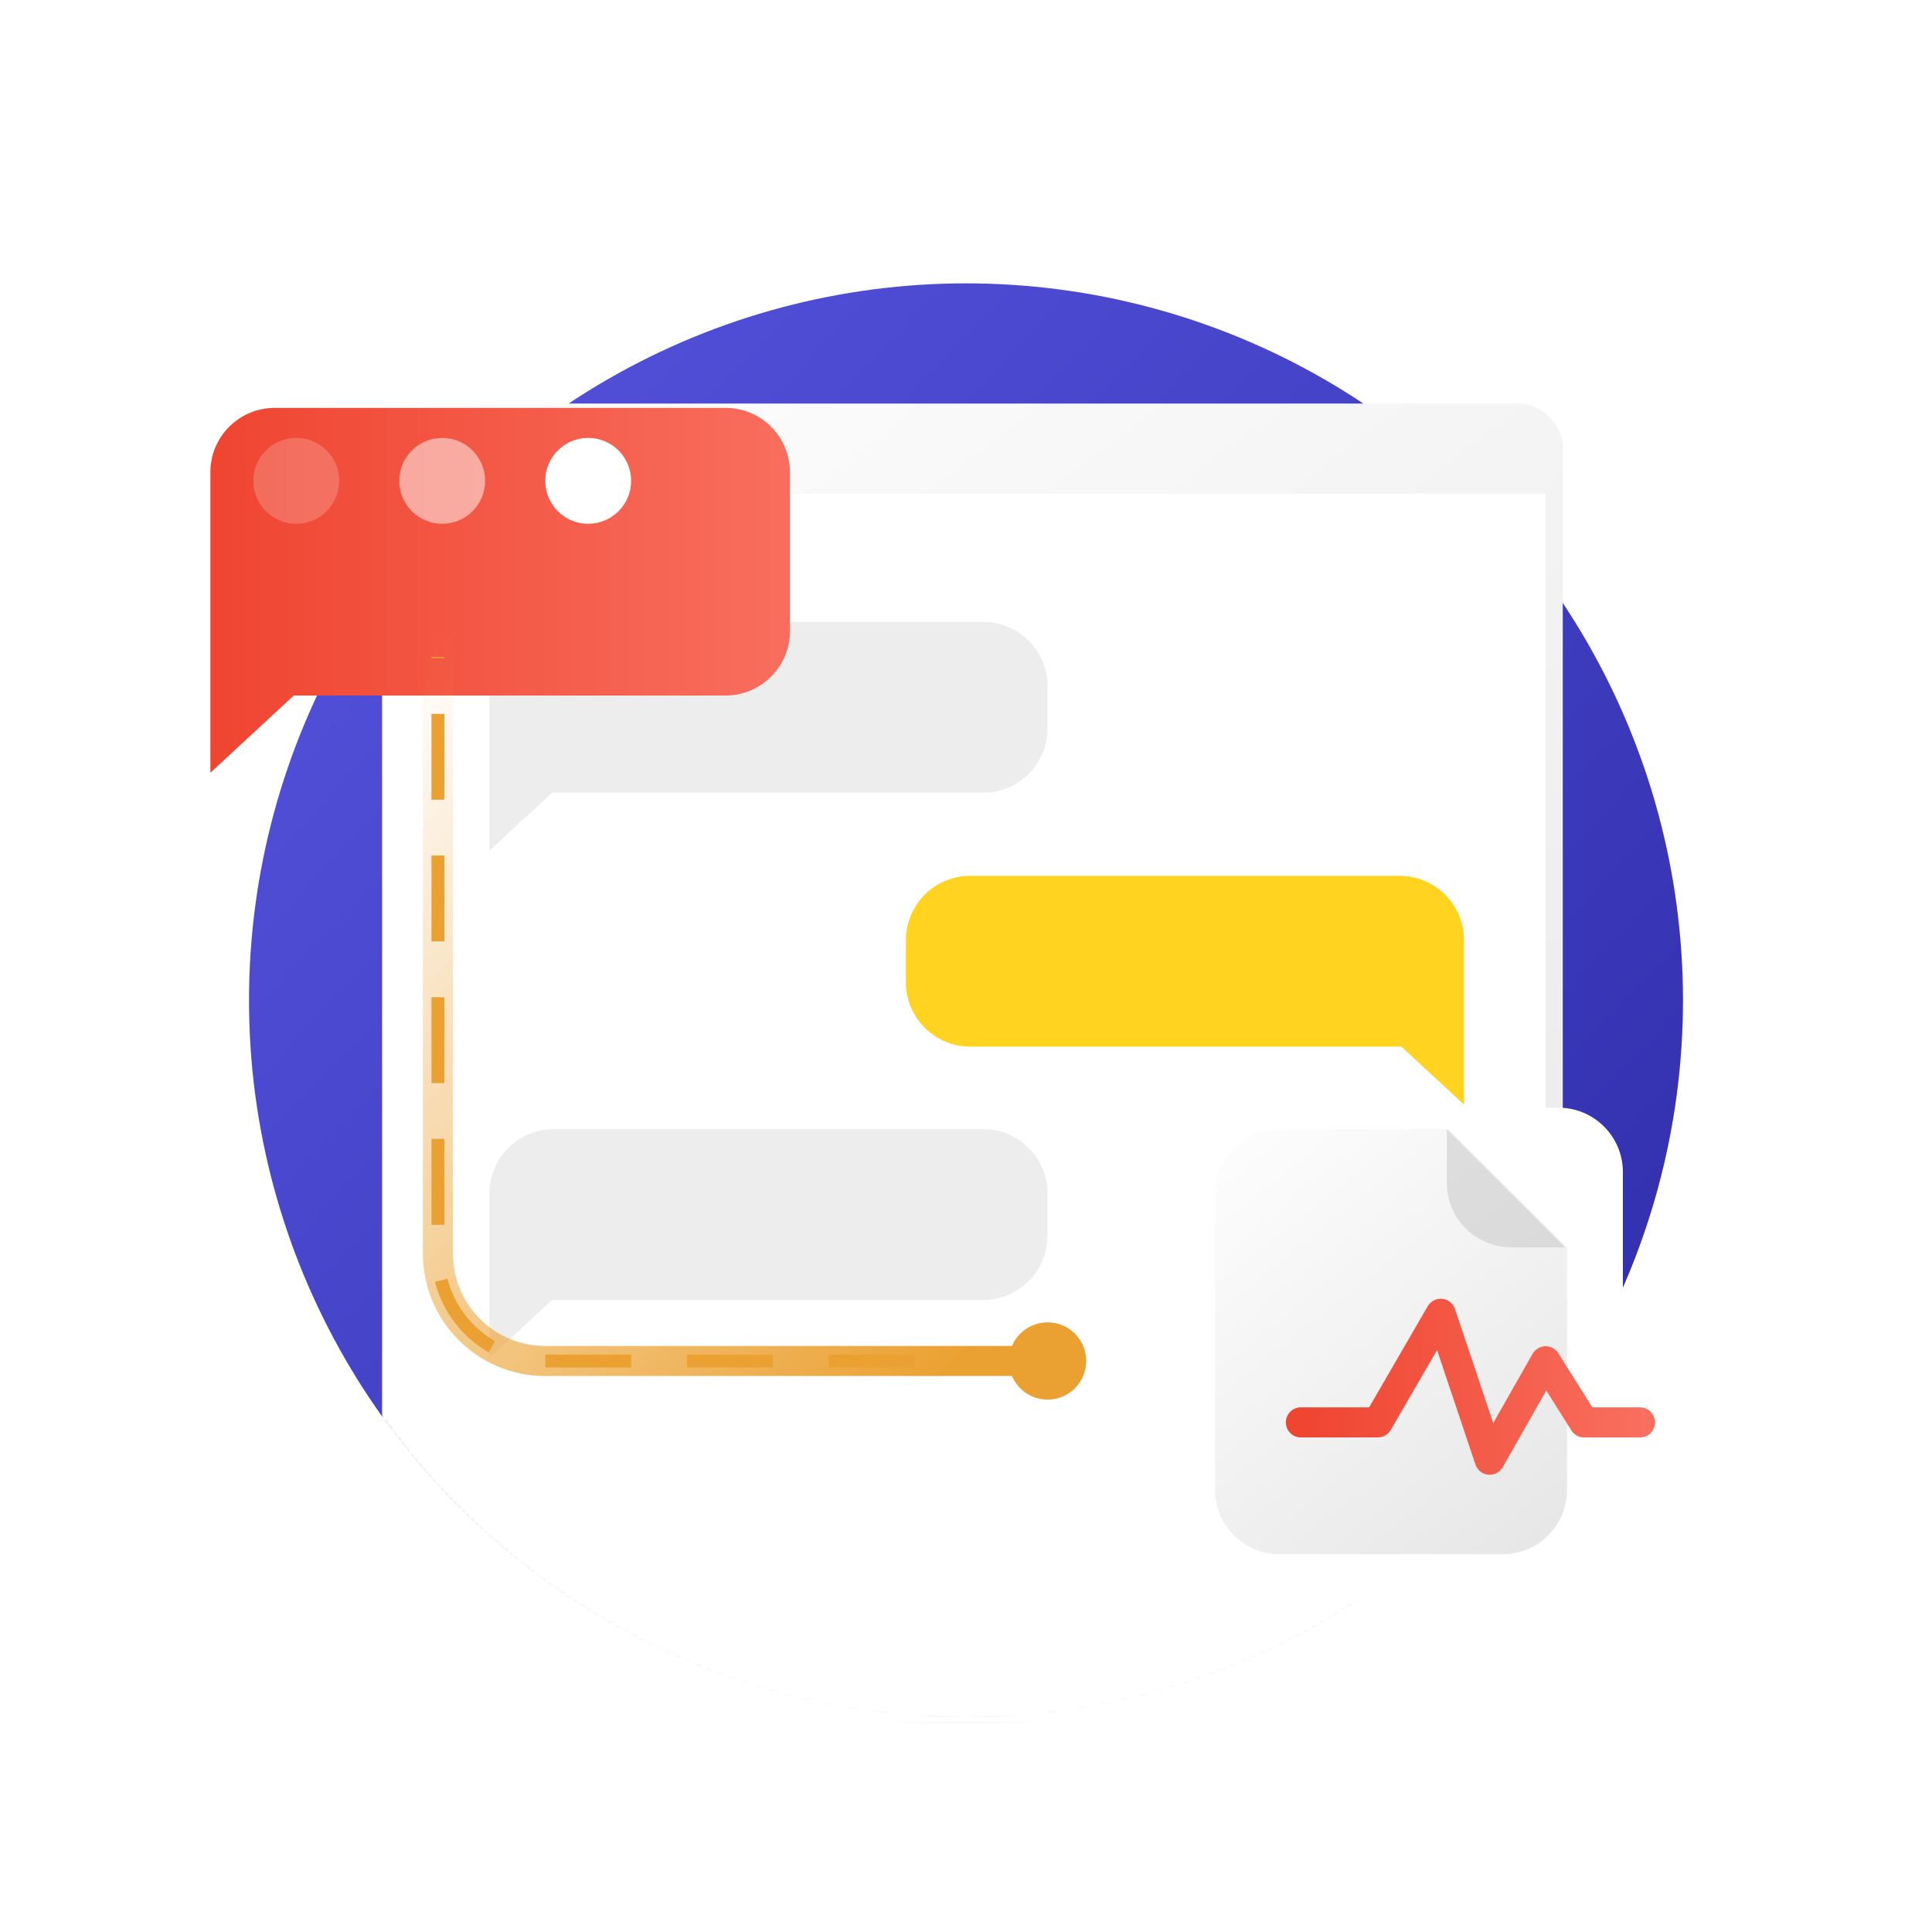 <svg width="450" height="450" viewBox="0 0 450 450" fill="none" xmlns="http://www.w3.org/2000/svg">
<circle cx="225" cy="233" r="167" fill="url(#paint0_linear)"/>
<mask id="mask0" mask-type="alpha" maskUnits="userSpaceOnUse" x="58" y="16" width="335" height="385">
<path d="M392 234C392 326.232 317.232 401 225 401C132.768 401 58 326.232 58 234C58 141.768 67 16 225 16C405 16 392 141.768 392 234Z" fill="url(#paint1_linear)"/>
</mask>
<g mask="url(#mask0)">
<g filter="url(#filter0_d)">
<rect x="89" y="90" width="271" height="310" rx="10" fill="url(#paint2_linear)"/>
</g>
<path d="M89 115H360V391C360 396.523 355.523 401 350 401H99C93.477 401 89 396.523 89 391V115Z" fill="white"/>
<path fill-rule="evenodd" clip-rule="evenodd" d="M129 144.851C120.716 144.851 114 151.567 114 159.851V165.641V169.633V198.141L128.594 184.627C128.729 184.631 128.864 184.633 129 184.633H229C237.284 184.633 244 177.917 244 169.633V159.851C244 151.567 237.284 144.851 229 144.851H129Z" fill="#EDEDED"/>
<path fill-rule="evenodd" clip-rule="evenodd" d="M129 263C120.716 263 114 269.716 114 278V283.789V287.781V316.289L128.594 302.776C128.729 302.78 128.864 302.781 129 302.781H229C237.284 302.781 244 296.066 244 287.781V278C244 269.716 237.284 263 229 263H129Z" fill="#EDEDED"/>
<path fill-rule="evenodd" clip-rule="evenodd" d="M326 204C334.284 204 341 210.716 341 219V224.789V228.781V257.289L326.406 243.776C326.271 243.78 326.136 243.781 326 243.781H226C217.716 243.781 211 237.066 211 228.781V219C211 210.716 217.716 204 226 204H326Z" fill="#FFD31F"/>
</g>
<g filter="url(#filter1_d)">
<path fill-rule="evenodd" clip-rule="evenodd" d="M49 80C40.716 80 34 86.716 34 95V122.394V132V164.991L53.431 147H154C162.284 147 169 140.284 169 132V95C169 86.716 162.284 80 154 80H49Z" fill="url(#paint3_linear)"/>
</g>
<g filter="url(#filter2_d)">
<path fill-rule="evenodd" clip-rule="evenodd" d="M359 254C367.284 254 374 260.716 374 269V347.11V354V385.472L356.21 369H289C280.716 369 274 362.284 274 354V269C274 260.716 280.716 254 289 254H359Z" fill="white"/>
</g>
<circle cx="69" cy="112" r="10" fill="white" fill-opacity="0.2"/>
<circle cx="103" cy="112" r="10" fill="white" fill-opacity="0.5"/>
<circle cx="137" cy="112" r="10" fill="white"/>
<path d="M246 317L127 317C113.193 317 102 305.807 102 292L102 153" stroke="#EBA131" stroke-width="3" stroke-dasharray="20 13"/>
<path d="M246 317L127 317C113.193 317 102 305.807 102 292L102 147" stroke="url(#paint4_linear)" stroke-width="7"/>
<circle cx="244" cy="317" r="9" fill="#EBA131"/>
<path fill-rule="evenodd" clip-rule="evenodd" d="M337.473 263H298C289.716 263 283 269.716 283 278V347C283 355.284 289.716 362 298 362H350C358.284 362 365 355.284 365 347V290.527L337.473 263Z" fill="url(#paint5_linear)"/>
<path fill-rule="evenodd" clip-rule="evenodd" d="M337 263L364.527 290.527L352 290.527C343.716 290.527 337 283.811 337 275.527L337 263Z" fill="#C4C4C4" fill-opacity="0.5"/>
<path d="M303 331.302H320.918L335.577 306L346.979 340L360.01 317.07L368.969 331.302H382" stroke="url(#paint6_linear)" stroke-width="7" stroke-linecap="round" stroke-linejoin="round"/>
<defs>
<filter id="filter0_d" x="48" y="49" width="361" height="400" filterUnits="userSpaceOnUse" color-interpolation-filters="sRGB">
<feFlood flood-opacity="0" result="BackgroundImageFix"/>
<feColorMatrix in="SourceAlpha" type="matrix" values="0 0 0 0 0 0 0 0 0 0 0 0 0 0 0 0 0 0 127 0"/>
<feOffset dx="4" dy="4"/>
<feGaussianBlur stdDeviation="22.5"/>
<feColorMatrix type="matrix" values="0 0 0 0 0 0 0 0 0 0 0 0 0 0 0 0 0 0 0.05 0"/>
<feBlend mode="normal" in2="BackgroundImageFix" result="effect1_dropShadow"/>
<feBlend mode="normal" in="SourceGraphic" in2="effect1_dropShadow" result="shape"/>
</filter>
<filter id="filter1_d" x="34" y="80" width="150" height="99.991" filterUnits="userSpaceOnUse" color-interpolation-filters="sRGB">
<feFlood flood-opacity="0" result="BackgroundImageFix"/>
<feColorMatrix in="SourceAlpha" type="matrix" values="0 0 0 0 0 0 0 0 0 0 0 0 0 0 0 0 0 0 127 0"/>
<feOffset dx="15" dy="15"/>
<feColorMatrix type="matrix" values="0 0 0 0 0 0 0 0 0 0 0 0 0 0 0 0 0 0 0.03 0"/>
<feBlend mode="normal" in2="BackgroundImageFix" result="effect1_dropShadow"/>
<feBlend mode="normal" in="SourceGraphic" in2="effect1_dropShadow" result="shape"/>
</filter>
<filter id="filter2_d" x="233" y="213" width="190" height="221.472" filterUnits="userSpaceOnUse" color-interpolation-filters="sRGB">
<feFlood flood-opacity="0" result="BackgroundImageFix"/>
<feColorMatrix in="SourceAlpha" type="matrix" values="0 0 0 0 0 0 0 0 0 0 0 0 0 0 0 0 0 0 127 0"/>
<feOffset dx="4" dy="4"/>
<feGaussianBlur stdDeviation="22.5"/>
<feColorMatrix type="matrix" values="0 0 0 0 0 0 0 0 0 0 0 0 0 0 0 0 0 0 0.05 0"/>
<feBlend mode="normal" in2="BackgroundImageFix" result="effect1_dropShadow"/>
<feBlend mode="normal" in="SourceGraphic" in2="effect1_dropShadow" result="shape"/>
</filter>
<linearGradient id="paint0_linear" x1="329" y1="355" x2="53" y2="92" gradientUnits="userSpaceOnUse">
<stop stop-color="#3331AF"/>
<stop offset="1" stop-color="#5654DE"/>
</linearGradient>
<linearGradient id="paint1_linear" x1="-132" y1="591" x2="392" y2="67" gradientUnits="userSpaceOnUse">
<stop stop-color="#E7E7E7"/>
<stop offset="1" stop-color="white"/>
</linearGradient>
<linearGradient id="paint2_linear" x1="303.212" y1="417.232" x2="55.034" y2="89.018" gradientUnits="userSpaceOnUse">
<stop stop-color="#E7E7E7"/>
<stop offset="1" stop-color="white"/>
</linearGradient>
<linearGradient id="paint3_linear" x1="218.968" y1="134.823" x2="34" y2="134.823" gradientUnits="userSpaceOnUse">
<stop stop-color="#FC7D6E"/>
<stop offset="1" stop-color="#EF4531"/>
</linearGradient>
<linearGradient id="paint4_linear" x1="224" y1="317" x2="76.126" y2="173.177" gradientUnits="userSpaceOnUse">
<stop stop-color="#EBA131"/>
<stop offset="1" stop-color="#EBA131" stop-opacity="0"/>
</linearGradient>
<linearGradient id="paint5_linear" x1="347.817" y1="367.503" x2="267.496" y2="266.858" gradientUnits="userSpaceOnUse">
<stop stop-color="#E7E7E7"/>
<stop offset="1" stop-color="white"/>
</linearGradient>
<linearGradient id="paint6_linear" x1="411.24" y1="327.932" x2="303" y2="327.932" gradientUnits="userSpaceOnUse">
<stop stop-color="#FC7D6E"/>
<stop offset="1" stop-color="#EF4531"/>
</linearGradient>
</defs>
</svg>
